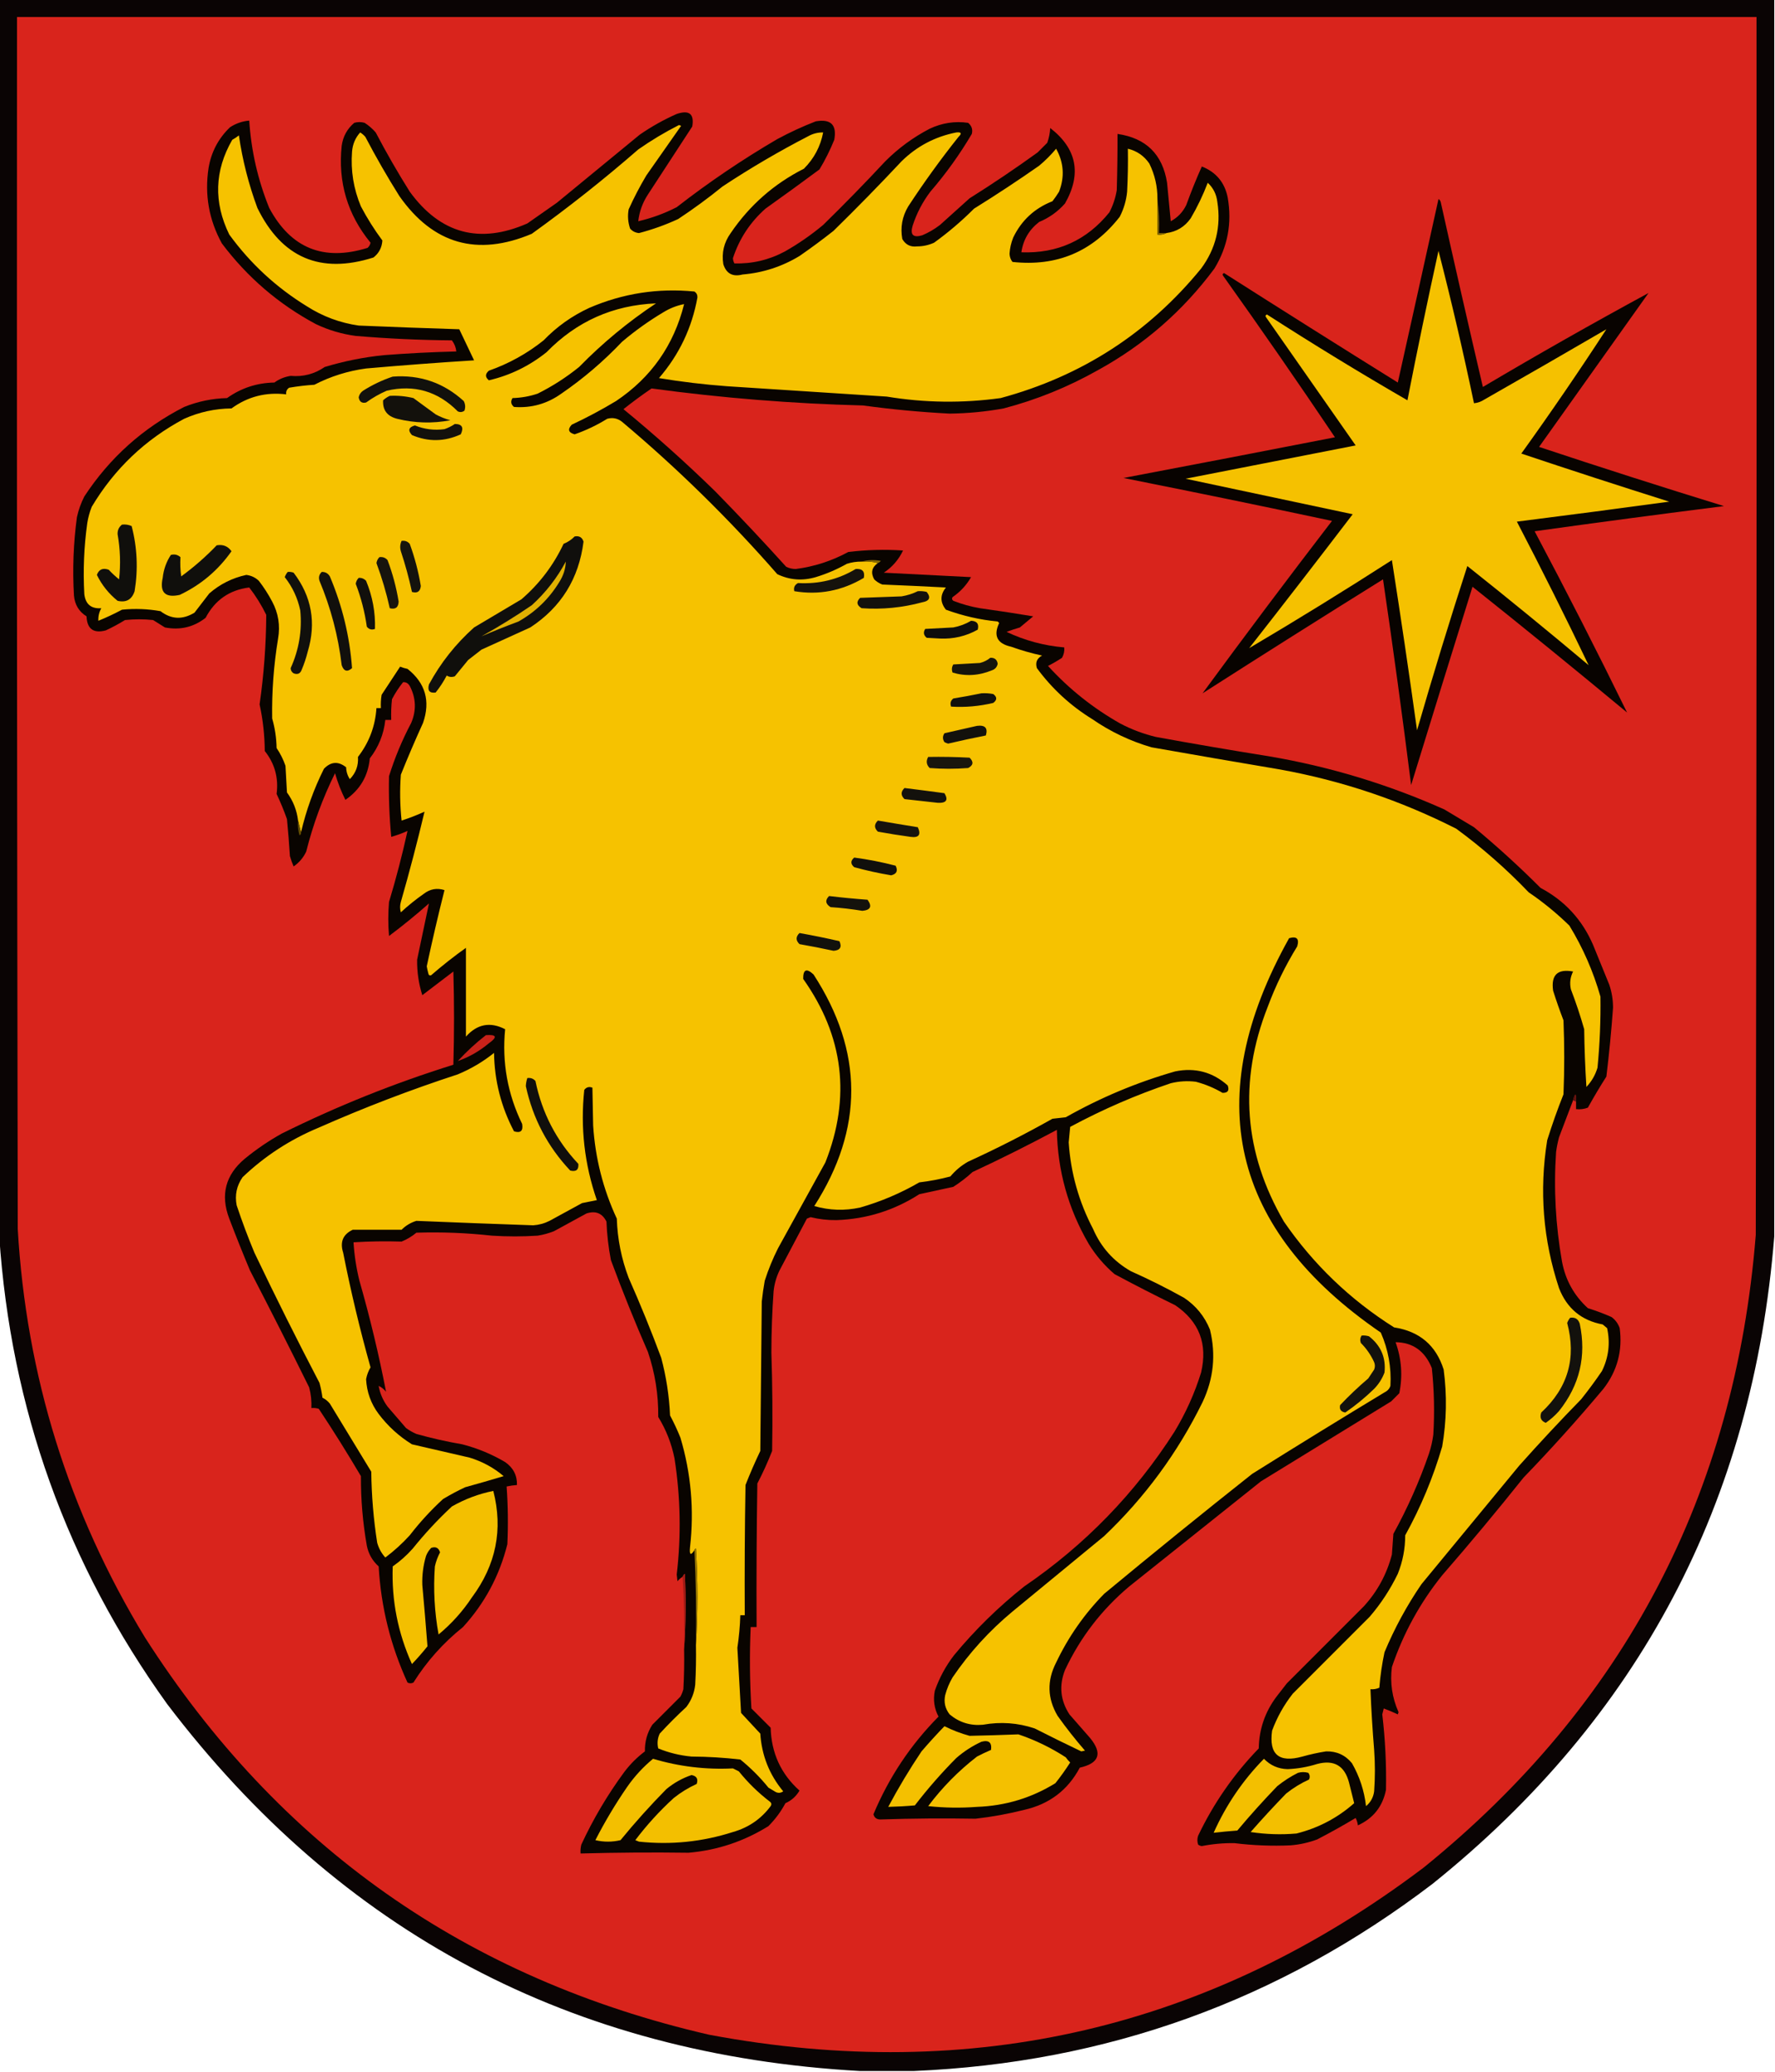 <?xml version="1.0" encoding="UTF-8"?>
<!DOCTYPE svg PUBLIC "-//W3C//DTD SVG 1.1//EN" "http://www.w3.org/Graphics/SVG/1.1/DTD/svg11.dtd">
<svg xmlns="http://www.w3.org/2000/svg" version="1.1" width="1200px" height="1400px" style="shape-rendering:geometricPrecision; text-rendering:geometricPrecision; image-rendering:optimizeQuality; fill-rule:evenodd; clip-rule:evenodd" xmlns:xlink="http://www.w3.org/1999/xlink">
<g><path style="opacity:0.984" fill="#070100" d="M -0.5,-0.5 C 399.5,-0.5 799.5,-0.5 1199.5,-0.5C 1199.5,278.167 1199.5,556.833 1199.5,835.5C 1185.17,1015.01 1108.17,1160.84 968.5,1273C 864.999,1351.9 747.999,1394.06 617.5,1399.5C 605.5,1399.5 593.5,1399.5 581.5,1399.5C 386.583,1388.64 230.417,1305.97 113,1151.5C 45.155,1057.15 7.322,951.813 -0.5,835.5C -0.5,556.833 -0.5,278.167 -0.5,-0.5 Z"/></g>
<g><path style="opacity:1" fill="#d9241c" d="M 11.5,11.5 C 403.5,11.5 795.5,11.5 1187.5,11.5C 1187.67,285.834 1187.5,560.167 1187,834.5C 1173,1009.69 1098.17,1152.19 962.5,1262C 818.583,1370.68 657.583,1408.35 479.5,1375C 315.453,1337.2 188.287,1247.7 98,1106.5C 46.422,1021.76 17.755,929.759 12,830.5C 11.5,557.5 11.333,284.5 11.5,11.5 Z"/></g>
<g><path style="opacity:1" fill="#090400" d="M 1065.5,744.5 C 1065.63,738.547 1064.96,738.213 1063.5,743.5C 1060.35,751.812 1057.18,760.146 1054,768.5C 1053.12,771.789 1052.45,775.123 1052,778.5C 1050.32,803.358 1051.66,828.025 1056,852.5C 1058.33,864.996 1064.16,875.496 1073.5,884C 1078.95,885.695 1084.28,887.695 1089.5,890C 1092.11,891.938 1093.94,894.438 1095,897.5C 1097.03,912.729 1093.37,926.396 1084,938.5C 1066.74,959.097 1048.74,979.097 1030,998.5C 1012.14,1020.87 993.81,1042.87 975,1064.5C 960.035,1083.09 948.702,1103.76 941,1126.5C 939.652,1137.09 941.152,1147.26 945.5,1157C 945.333,1157.5 945.167,1158 945,1158.5C 941.906,1157.04 938.739,1155.7 935.5,1154.5C 935.167,1155.83 934.833,1157.17 934.5,1158.5C 936.497,1175.45 937.33,1192.45 937,1209.5C 934.762,1220.74 928.428,1228.74 918,1233.5C 917.798,1231.74 917.298,1230.08 916.5,1228.5C 907.995,1233.59 899.328,1238.42 890.5,1243C 884.68,1245.16 878.68,1246.5 872.5,1247C 859.784,1247.56 847.117,1247.06 834.5,1245.5C 827.09,1245.4 819.756,1246.07 812.5,1247.5C 811.558,1247.39 810.725,1247.06 810,1246.5C 809.333,1244.5 809.333,1242.5 810,1240.5C 820.462,1218.57 834.129,1198.9 851,1181.5C 851.211,1168.53 855.211,1156.87 863,1146.5C 865.333,1143.5 867.667,1140.5 870,1137.5C 887.387,1120.11 904.721,1102.78 922,1085.5C 931.192,1075.45 937.525,1063.79 941,1050.5C 941.333,1045.83 941.667,1041.17 942,1036.5C 951.553,1019.17 959.553,1001.17 966,982.5C 967.413,978.261 968.413,973.928 969,969.5C 969.915,954.454 969.582,939.454 968,924.5C 963.336,912.981 955.17,907.147 943.5,907C 947.537,918.303 948.37,929.803 946,941.5C 944.167,943.333 942.333,945.167 940.5,947C 911.167,965 881.833,983 852.5,1001C 822.833,1024.67 793.167,1048.33 763.5,1072C 744.851,1087.65 730.351,1106.48 720,1128.5C 715.862,1139.05 716.862,1149.05 723,1158.5C 727.667,1163.83 732.333,1169.17 737,1174.5C 745.487,1184.87 743.154,1191.54 730,1194.5C 721.973,1209.63 709.473,1219.13 692.5,1223C 681.64,1225.75 670.64,1227.75 659.5,1229C 638.157,1228.63 616.824,1228.8 595.5,1229.5C 592.817,1229.61 591.15,1228.44 590.5,1226C 600.958,1201.05 615.625,1179.05 634.5,1160C 631.588,1154.54 630.755,1148.71 632,1142.5C 635.061,1133.78 639.394,1125.78 645,1118.5C 659.218,1101.32 675.051,1085.82 692.5,1072C 733.466,1044.03 767.3,1009.2 794,967.5C 801.635,954.898 807.635,941.565 812,927.5C 816.567,908.185 810.734,893.019 794.5,882C 780.708,875.271 767.042,868.271 753.5,861C 746.601,855.099 740.768,848.266 736,840.5C 722.13,816.683 714.963,791.016 714.5,763.5C 695.874,773.48 676.874,782.98 657.5,792C 653.452,795.716 649.118,799.05 644.5,802C 636.833,803.667 629.167,805.333 621.5,807C 604.436,817.966 585.77,823.799 565.5,824.5C 559.578,824.579 553.744,823.912 548,822.5C 547.167,822.833 546.333,823.167 545.5,823.5C 539.333,835.167 533.167,846.833 527,858.5C 524.855,862.934 523.522,867.6 523,872.5C 522.022,886.314 521.522,900.148 521.5,914C 522.225,936.166 522.392,958.332 522,980.5C 519.054,988.002 515.721,995.335 512,1002.5C 511.5,1034.83 511.333,1067.16 511.5,1099.5C 510.167,1099.5 508.833,1099.5 507.5,1099.5C 506.69,1117.82 506.856,1136.16 508,1154.5C 512.333,1158.83 516.667,1163.17 521,1167.5C 521.472,1184.6 527.972,1198.77 540.5,1210C 538.263,1213.87 535.097,1216.7 531,1218.5C 527.938,1224.23 524.104,1229.4 519.5,1234C 503.004,1244.3 485.004,1250.3 465.5,1252C 441.158,1251.67 416.825,1251.84 392.5,1252.5C 392.338,1250.47 392.505,1248.47 393,1246.5C 401.073,1229.12 410.74,1212.79 422,1197.5C 426,1192.17 430.667,1187.5 436,1183.5C 435.838,1176.99 437.504,1170.99 441,1165.5C 447.279,1159.22 453.613,1152.89 460,1146.5C 460.862,1144.91 461.529,1143.25 462,1141.5C 462.5,1132.51 462.666,1123.51 462.5,1114.5C 463.662,1097.67 463.828,1080.67 463,1063.5C 462.283,1064.04 461.783,1064.71 461.5,1065.5C 460.206,1066.29 459.039,1067.29 458,1068.5C 457.833,1067 457.667,1065.5 457.5,1064C 460.581,1037.75 460.081,1011.58 456,985.5C 453.99,975.485 450.323,966.152 445,957.5C 445.18,942.43 442.847,927.763 438,913.5C 429.077,893.062 420.743,872.395 413,851.5C 411.344,842.909 410.344,834.243 410,825.5C 407.185,819.831 402.685,817.998 396.5,820C 389.167,824 381.833,828 374.5,832C 370.943,833.408 367.276,834.408 363.5,835C 353.167,835.667 342.833,835.667 332.5,835C 315.541,833.12 298.541,832.453 281.5,833C 278.498,835.503 275.165,837.503 271.5,839C 260.599,838.659 249.765,838.825 239,839.5C 239.544,848.234 240.878,856.901 243,865.5C 250.124,890.324 256.124,915.324 261,940.5C 259.622,938.787 257.955,937.453 256,936.5C 256.851,941.549 258.851,946.215 262,950.5C 266.167,955.333 270.333,960.167 274.5,965C 276.67,966.586 279.004,967.92 281.5,969C 291.703,971.868 302.036,974.201 312.5,976C 322.767,978.642 332.433,982.642 341.5,988C 346.993,991.822 349.66,996.988 349.5,1003.5C 347.139,1003.67 344.806,1004.01 342.5,1004.5C 343.436,1017.49 343.603,1030.49 343,1043.5C 337.718,1064.73 327.718,1083.4 313,1099.5C 299.665,1110.16 288.499,1122.66 279.5,1137C 278.167,1137.67 276.833,1137.67 275.5,1137C 264.062,1112.08 257.562,1085.91 256,1058.5C 251.788,1054.75 249.122,1050.08 248,1044.5C 245.258,1028.96 243.925,1013.29 244,997.5C 234.896,982.067 225.396,966.901 215.5,952C 213.866,951.506 212.199,951.34 210.5,951.5C 210.725,946.752 210.225,942.085 209,937.5C 195.938,911.042 182.604,884.709 169,858.5C 164.138,846.913 159.471,835.246 155,823.5C 148.901,807.471 152.401,793.971 165.5,783C 173.314,776.591 181.647,770.925 190.5,766C 227.958,747.436 266.624,731.936 306.5,719.5C 307.107,698.488 307.107,677.488 306.5,656.5C 299.5,661.833 292.5,667.167 285.5,672.5C 283.035,664.654 281.868,656.654 282,648.5C 284.689,635.756 287.356,623.089 290,610.5C 281.29,618.212 272.29,625.545 263,632.5C 262.333,624.833 262.333,617.167 263,609.5C 267.849,593.429 272.015,577.429 275.5,561.5C 271.91,563.132 268.243,564.466 264.5,565.5C 263.202,551.858 262.702,538.191 263,524.5C 266.882,512.066 271.882,500.066 278,488.5C 281.595,479.985 281.262,471.652 277,463.5C 275.887,461.671 274.387,460.837 272.5,461C 269.614,464.611 267.114,468.444 265,472.5C 264.501,477.155 264.334,481.821 264.5,486.5C 263.167,486.5 261.833,486.5 260.5,486.5C 259.452,496.139 255.952,504.806 250,512.5C 248.878,524.411 243.378,533.744 233.5,540.5C 230.608,534.716 228.275,528.716 226.5,522.5C 218.156,539.354 211.656,557.021 207,575.5C 205.075,579.593 202.242,582.926 198.5,585.5C 197.515,583.228 196.681,580.895 196,578.5C 195.475,570.155 194.809,561.822 194,553.5C 191.949,547.729 189.616,542.063 187,536.5C 188.398,525.631 185.731,515.965 179,507.5C 178.924,496.859 177.757,486.359 175.5,476C 178.387,455.914 179.887,435.748 180,415.5C 176.793,408.914 172.959,402.747 168.5,397C 155.167,398.648 145.333,405.481 139,417.5C 130.903,423.815 121.737,425.982 111.5,424C 108.833,422.333 106.167,420.667 103.5,419C 97.167,418.333 90.833,418.333 84.5,419C 80.294,421.602 75.961,423.936 71.5,426C 63.204,428.19 58.871,425.023 58.5,416.5C 53.402,413.319 50.568,408.653 50,402.5C 48.957,384.761 49.623,367.094 52,349.5C 53.072,344.617 54.739,339.95 57,335.5C 74.124,309.378 96.624,289.211 124.5,275C 133.796,271.26 143.463,269.26 153.5,269C 163.029,262.213 173.695,258.713 185.5,258.5C 188.709,256.145 192.376,254.645 196.5,254C 204.911,254.767 212.578,252.767 219.5,248C 232.571,244.044 245.904,241.377 259.5,240C 275.813,238.734 292.147,237.901 308.5,237.5C 308.202,234.735 307.202,232.235 305.5,230C 283.79,229.828 262.124,228.828 240.5,227C 231.079,225.748 222.079,223.082 213.5,219C 188.353,205.523 167.187,187.357 150,164.5C 141.247,148.574 138.247,131.574 141,113.5C 142.819,102.693 147.653,93.526 155.5,86C 159.474,83.398 163.807,81.898 168.5,81.5C 169.819,101.899 174.319,121.565 182,140.5C 196.585,167.759 218.752,176.759 248.5,167.5C 249.553,166.562 250.22,165.395 250.5,164C 234.914,144.964 228.414,123.131 231,98.5C 231.898,92.2 234.731,87.033 239.5,83C 241.833,82.333 244.167,82.333 246.5,83C 249.295,84.793 251.795,86.96 254,89.5C 261.161,103.16 268.828,116.493 277,129.5C 297.712,157.97 324.212,165.137 356.5,151C 363.167,146.333 369.833,141.667 376.5,137C 395.167,121.667 413.833,106.333 432.5,91C 440.38,85.559 448.714,80.892 457.5,77C 465.971,74.154 469.471,76.987 468,85.5C 458,100.833 448,116.167 438,131.5C 434.399,137.026 432.232,143.026 431.5,149.5C 440.536,147.432 449.202,144.265 457.5,140C 479.129,123.181 501.796,107.848 525.5,94C 533.927,89.453 542.594,85.453 551.5,82C 561.721,80.221 565.888,84.387 564,94.5C 561.194,101.446 557.861,108.112 554,114.5C 541.922,123.456 529.755,132.289 517.5,141C 507.106,150.214 499.772,161.381 495.5,174.5C 495.57,175.772 495.903,176.938 496.5,178C 508.491,178.35 519.824,175.684 530.5,170C 539.718,164.78 548.384,158.78 556.5,152C 570.808,138.025 584.808,123.691 598.5,109C 607.377,100.122 617.377,92.788 628.5,87C 636.883,83.052 645.55,81.718 654.5,83C 656.922,85.003 657.755,87.503 657,90.5C 648.859,104.315 639.526,117.315 629,129.5C 623.723,136.459 619.723,144.126 617,152.5C 615.167,158.667 617.333,160.833 623.5,159C 627.796,157.185 631.796,154.852 635.5,152C 642.167,146 648.833,140 655.5,134C 671.179,124.162 686.512,113.829 701.5,103C 703.667,100.833 705.833,98.667 708,96.5C 709.153,93.289 709.82,89.956 710,86.5C 728.037,100.5 731.37,117.5 720,137.5C 715.135,143.016 709.302,147.183 702.5,150C 695.727,155.259 691.727,162.092 690.5,170.5C 714.919,171.37 734.753,162.37 750,143.5C 752.466,138.768 754.133,133.768 755,128.5C 755.37,115.768 755.537,103.101 755.5,90.5C 774.8,93.3 785.967,104.3 789,123.5C 789.87,132.162 790.703,140.829 791.5,149.5C 796.194,146.973 799.694,143.306 802,138.5C 805.234,129.608 808.734,120.942 812.5,112.5C 822.143,116.311 827.977,123.311 830,133.5C 833.016,150.709 830.016,166.709 821,181.5C 799.771,210.067 773.604,232.901 742.5,250C 722.271,261.45 700.938,270.117 678.5,276C 666.431,278.19 654.265,279.357 642,279.5C 622.427,278.488 602.927,276.655 583.5,274C 535.61,272.778 487.943,268.945 440.5,262.5C 434.029,266.91 427.696,271.577 421.5,276.5C 442.912,294.073 463.578,312.573 483.5,332C 499.894,348.724 515.894,365.724 531.5,383C 533.534,384.006 535.7,384.506 538,384.5C 550.518,382.883 562.351,379.05 573.5,373C 585.799,371.518 598.132,371.185 610.5,372C 607.564,378.202 603.231,383.202 597.5,387C 617.163,388.036 636.829,389.036 656.5,390C 653.361,395.438 649.194,399.938 644,403.5C 643.383,404.449 643.549,405.282 644.5,406C 650.317,408.288 656.317,409.954 662.5,411C 674.535,412.671 686.535,414.504 698.5,416.5C 695.5,419 692.5,421.5 689.5,424C 686.417,424.895 683.417,425.895 680.5,427C 692.838,432.833 705.838,436.333 719.5,437.5C 719.702,439.989 719.202,442.323 718,444.5C 714.945,446.519 711.778,448.352 708.5,450C 722.75,465.624 739.084,478.624 757.5,489C 765.139,492.991 773.139,495.991 781.5,498C 806.783,502.612 832.117,506.945 857.5,511C 898.731,517.967 938.398,529.967 976.5,547C 983.167,551 989.833,555 996.5,559C 1012.1,571.929 1027.1,585.595 1041.5,600C 1057.84,608.669 1069.67,621.502 1077,638.5C 1080.67,647.5 1084.33,656.5 1088,665.5C 1089.68,670.53 1090.51,675.697 1090.5,681C 1089.38,696.545 1087.88,712.045 1086,727.5C 1081.6,734.39 1077.44,741.39 1073.5,748.5C 1070.91,749.48 1068.25,749.813 1065.5,749.5C 1065.5,747.833 1065.5,746.167 1065.5,744.5 Z"/></g>
<g><path style="opacity:1" fill="#f6c200" d="M 782.5,134.5 C 782.5,142.5 782.5,150.5 782.5,158.5C 784.735,158.795 786.735,158.461 788.5,157.5C 795.447,156.608 800.947,153.274 805,147.5C 809.508,139.801 813.341,131.801 816.5,123.5C 820.236,126.971 822.402,131.304 823,136.5C 825.587,153.113 821.92,168.113 812,181.5C 776.397,225.036 731.23,254.202 676.5,269C 650.776,272.554 625.109,272.221 599.5,268C 563.5,265.627 527.5,263.294 491.5,261C 476.07,259.86 460.737,258.026 445.5,255.5C 459.117,239.763 467.784,221.597 471.5,201C 471.561,199.289 470.894,197.956 469.5,197C 444.858,194.572 421.191,198.238 398.5,208C 386.778,213.391 376.444,220.725 367.5,230C 356.359,238.906 344.026,245.739 330.5,250.5C 327.92,252.713 327.92,254.88 330.5,257C 344.878,253.645 357.878,247.312 369.5,238C 389.747,217.212 414.413,206.212 443.5,205C 424.71,217.447 407.376,231.78 391.5,248C 382.846,254.997 373.513,260.997 363.5,266C 357.992,267.851 352.325,268.851 346.5,269C 345.065,271.267 345.398,273.267 347.5,275C 359.235,275.867 369.901,272.867 379.5,266C 394.343,255.832 408.01,244.166 420.5,231C 429.277,223.557 438.61,216.891 448.5,211C 452.863,208.316 457.53,206.482 462.5,205.5C 455.555,233.27 440.222,255.103 416.5,271C 406.786,276.857 396.786,282.191 386.5,287C 383.612,290.172 384.278,292.339 388.5,293.5C 396.223,290.805 403.557,287.305 410.5,283C 414.207,282.004 417.541,282.67 420.5,285C 458.1,316.599 493.1,350.933 525.5,388C 533.823,391.988 542.49,392.654 551.5,390C 558.828,387.779 565.828,384.779 572.5,381C 575.757,379.957 579.09,379.457 582.5,379.5C 586.371,379.185 590.038,379.518 593.5,380.5C 589.375,383.336 588.542,387.002 591,391.5C 592.579,393.041 594.413,394.208 596.5,395C 610.837,395.58 625.171,396.247 639.5,397C 635.5,402 635.5,407 639.5,412C 650.821,416.159 662.487,418.826 674.5,420C 674.833,420.333 675.167,420.667 675.5,421C 671.45,429.568 674.117,434.901 683.5,437C 690.37,439.467 697.37,441.467 704.5,443C 700.99,444.907 699.824,447.74 701,451.5C 711.243,465.408 723.743,476.908 738.5,486C 750.781,494.473 764.114,500.806 778.5,505C 807.49,510.109 836.49,515.109 865.5,520C 907.179,527.56 946.846,540.893 984.5,560C 1002.02,572.844 1018.35,587.177 1033.5,603C 1043.31,609.663 1052.48,617.163 1061,625.5C 1070.17,640.512 1077.17,656.512 1082,673.5C 1082.22,689.526 1081.55,705.526 1080,721.5C 1078.52,726.455 1076.02,730.788 1072.5,734.5C 1071.67,721.513 1071.17,708.513 1071,695.5C 1068.4,686.368 1065.4,677.368 1062,668.5C 1061.08,664.299 1061.58,660.299 1063.5,656.5C 1052.96,654.537 1048.46,658.87 1050,669.5C 1052.13,676.231 1054.47,682.898 1057,689.5C 1057.67,706.167 1057.67,722.833 1057,739.5C 1052.93,749.709 1049.26,760.042 1046,770.5C 1040.51,804.514 1043.18,837.848 1054,870.5C 1059.34,884.18 1069.17,892.346 1083.5,895C 1084.5,895.833 1085.5,896.667 1086.5,897.5C 1088.7,907.618 1087.53,917.285 1083,926.5C 1078.58,933.011 1073.91,939.345 1069,945.5C 1054.63,960.199 1040.63,975.199 1027,990.5C 1005,1017.17 983,1043.83 961,1070.5C 951.113,1084.94 942.78,1100.27 936,1116.5C 934.315,1124.42 933.148,1132.42 932.5,1140.5C 930.591,1141.35 928.591,1141.68 926.5,1141.5C 927.049,1155.18 927.882,1168.85 929,1182.5C 929.667,1191.83 929.667,1201.17 929,1210.5C 928.453,1214.6 926.62,1217.93 923.5,1220.5C 922.337,1210.18 919.17,1200.52 914,1191.5C 909.478,1185.99 903.644,1183.32 896.5,1183.5C 891.135,1184.34 885.802,1185.51 880.5,1187C 864.584,1191.41 857.751,1185.57 860,1169.5C 863.371,1160.42 868.038,1152.09 874,1144.5C 891.279,1127.22 908.613,1109.89 926,1092.5C 933.577,1083.69 939.91,1074.02 945,1063.5C 948.335,1055.16 950.002,1046.49 950,1037.5C 960.553,1018.4 968.887,998.397 975,977.5C 977.977,960.232 978.31,942.898 976,925.5C 970.858,909.146 959.691,899.646 942.5,897C 912.745,878.244 887.912,854.411 868,825.5C 840.938,779.035 837.272,730.702 857,680.5C 862.338,666.158 869.004,652.492 877,639.5C 878.5,634.333 876.667,632.5 871.5,634C 811.192,741.922 831.858,830.755 933.5,900.5C 938.546,912.01 940.713,924.01 940,936.5C 939.535,937.931 938.701,939.097 937.5,940C 906.999,958.416 876.666,977.083 846.5,996C 812.877,1022.62 779.544,1049.62 746.5,1077C 733.081,1090.66 722.247,1106.16 714,1123.5C 707.715,1135.71 708.048,1147.71 715,1159.5C 720.785,1167.62 726.952,1175.45 733.5,1183C 732.667,1183.17 731.833,1183.33 731,1183.5C 720.482,1178.49 709.982,1173.32 699.5,1168C 688.099,1164.18 676.433,1163.35 664.5,1165.5C 656.014,1166.28 648.514,1163.95 642,1158.5C 638.97,1154.61 637.97,1150.28 639,1145.5C 640.115,1141.27 641.781,1137.27 644,1133.5C 655.341,1116.82 668.841,1101.99 684.5,1089C 705.167,1072 725.833,1055 746.5,1038C 774.073,1011.77 796.239,981.601 813,947.5C 820.469,931.704 822.136,915.37 818,898.5C 814.378,889.544 808.545,882.377 800.5,877C 788.81,870.488 776.81,864.488 764.5,859C 752.836,852.335 744.336,842.835 739,830.5C 729.366,812.128 723.866,792.628 722.5,772C 722.833,768.5 723.167,765 723.5,761.5C 745.36,749.735 768.027,739.901 791.5,732C 797.109,730.616 802.775,730.283 808.5,731C 814.915,732.714 820.915,735.214 826.5,738.5C 830.073,738.573 831.24,736.906 830,733.5C 819.821,724.444 807.987,721.278 794.5,724C 768.596,731.411 743.93,741.745 720.5,755C 717.5,755.333 714.5,755.667 711.5,756C 692.937,766.449 673.937,776.115 654.5,785C 649.916,787.58 645.916,790.913 642.5,795C 635.597,796.826 628.597,798.159 621.5,799C 608.85,806.326 595.517,811.993 581.5,816C 571.061,818.284 560.728,817.951 550.5,815C 583.99,762.741 583.824,710.574 550,658.5C 545.238,654.085 542.905,655.085 543,661.5C 570.385,700.186 575.385,741.519 558,785.5C 547.366,804.813 536.7,824.147 526,843.5C 522.407,850.619 519.407,857.953 517,865.5C 516.17,870.143 515.503,874.81 515,879.5C 514.667,913.167 514.333,946.833 514,980.5C 510.392,988.05 507.058,995.717 504,1003.5C 503.5,1032.83 503.333,1062.16 503.5,1091.5C 502.5,1091.5 501.5,1091.5 500.5,1091.5C 500.272,1098.87 499.605,1106.2 498.5,1113.5C 499.349,1128.16 500.182,1142.83 501,1157.5C 505.333,1162.17 509.667,1166.83 514,1171.5C 514.965,1186.24 520.132,1199.24 529.5,1210.5C 527.926,1211.63 526.259,1211.8 524.5,1211C 522.833,1210 521.167,1209 519.5,1208C 513.833,1201 507.5,1194.67 500.5,1189C 489.572,1187.73 478.572,1187.07 467.5,1187C 459.695,1186.28 452.195,1184.45 445,1181.5C 444.183,1178.04 444.517,1174.7 446,1171.5C 451.721,1165.29 457.721,1159.29 464,1153.5C 467.368,1149.06 469.368,1144.06 470,1138.5C 470.5,1129.51 470.666,1120.51 470.5,1111.5C 471.828,1090 471.828,1068.33 470.5,1046.5C 469.893,1046.62 469.56,1046.96 469.5,1047.5C 466.978,1051.45 465.978,1050.78 466.5,1045.5C 469.362,1020.33 467.195,995.666 460,971.5C 457.924,966.349 455.59,961.349 453,956.5C 452.407,943.276 450.407,930.276 447,917.5C 440.22,899.273 432.886,881.273 425,863.5C 420.111,850.614 417.445,837.28 417,823.5C 407.726,803.544 402.393,782.544 401,760.5C 400.845,751.915 400.678,743.415 400.5,735C 398.251,734.137 396.418,734.637 395,736.5C 392.302,761.951 395.135,786.784 403.5,811C 400.167,811.667 396.833,812.333 393.5,813C 386.167,817 378.833,821 371.5,825C 368.043,826.743 364.377,827.743 360.5,828C 334.163,827.102 307.83,826.102 281.5,825C 277.663,826.173 274.329,828.173 271.5,831C 260.501,830.961 249.501,830.961 238.5,831C 231.868,834.097 229.701,839.264 232,846.5C 237.143,872.571 243.309,898.404 250.5,924C 249.031,926.477 248.031,929.143 247.5,932C 247.967,940.739 250.801,948.573 256,955.5C 262.251,963.753 269.751,970.586 278.5,976C 291.512,979 304.512,982 317.5,985C 326.098,987.629 333.765,991.796 340.5,997.5C 331.877,1000.1 323.211,1002.6 314.5,1005C 309.341,1007.41 304.341,1010.08 299.5,1013C 291.263,1020.57 283.763,1028.73 277,1037.5C 271.949,1043.05 266.449,1048.05 260.5,1052.5C 257.907,1049.65 256.074,1046.32 255,1042.5C 252.518,1026.61 251.185,1010.61 251,994.5C 241.667,979.167 232.333,963.833 223,948.5C 221.622,946.787 219.955,945.453 218,944.5C 217.548,941.123 216.882,937.789 216,934.5C 200.791,905.414 186.124,876.081 172,846.5C 167.607,835.988 163.607,825.322 160,814.5C 158.656,807.612 159.99,801.278 164,795.5C 179.009,781.185 196.175,770.018 215.5,762C 246.208,748.43 277.541,736.43 309.5,726C 318.409,722.3 326.576,717.467 334,711.5C 334.279,730.285 338.779,747.952 347.5,764.5C 351.959,765.877 353.793,764.211 353,759.5C 343.135,739.244 339.302,717.911 341.5,695.5C 331.436,690.302 322.602,691.969 315,700.5C 315.043,680.501 315.043,660.501 315,640.5C 306.879,646.285 299.046,652.452 291.5,659C 290.4,659.432 289.733,658.932 289.5,657.5C 289.103,656.014 288.77,654.514 288.5,653C 292.183,635.75 296.183,618.583 300.5,601.5C 295.429,599.885 290.762,600.719 286.5,604C 281.059,607.807 275.892,611.973 271,616.5C 270.333,614.167 270.333,611.833 271,609.5C 276.823,589.205 282.156,568.872 287,548.5C 281.932,550.8 276.766,552.8 271.5,554.5C 270.406,544.201 270.24,533.867 271,523.5C 275.719,511.727 280.719,500.061 286,488.5C 291.105,473.739 287.605,461.572 275.5,452C 273.782,451.654 272.115,451.154 270.5,450.5C 266.347,456.797 262.18,463.13 258,469.5C 257.502,472.482 257.335,475.482 257.5,478.5C 256.5,478.5 255.5,478.5 254.5,478.5C 253.695,490.776 249.529,501.776 242,511.5C 242.403,517.353 240.57,522.353 236.5,526.5C 234.929,524.118 234.096,521.451 234,518.5C 228.716,514.272 223.716,514.605 219,519.5C 212.145,533.232 206.978,547.565 203.5,562.5C 202.833,559.833 202.167,557.167 201.5,554.5C 200.669,547.506 198.169,541.173 194,535.5C 193.667,529.5 193.333,523.5 193,517.5C 191.527,513.221 189.527,509.221 187,505.5C 186.878,498.695 185.878,492.028 184,485.5C 183.714,467.398 185.048,449.398 188,431.5C 189.526,422.679 188.192,414.346 184,406.5C 181.394,401.565 178.394,396.898 175,392.5C 172.615,390.224 169.781,388.891 166.5,388.5C 157.072,390.547 148.739,394.714 141.5,401C 138.167,405.333 134.833,409.667 131.5,414C 123.456,418.913 115.789,418.579 108.5,413C 99.896,411.458 91.23,411.124 82.5,412C 77.255,414.791 71.921,417.291 66.5,419.5C 66.342,416.455 67.008,413.621 68.5,411C 61.67,411.506 57.837,408.339 57,401.5C 56.106,385.434 56.772,369.434 59,353.5C 59.592,349.724 60.592,346.057 62,342.5C 77.317,316.849 98.151,297.015 124.5,283C 134.683,278.454 145.35,276.121 156.5,276C 167.513,267.996 179.846,264.83 193.5,266.5C 193.227,264.549 193.893,263.049 195.5,262C 201.13,261.034 206.796,260.367 212.5,260C 223.48,254.335 235.147,250.668 247.5,249C 271.811,246.868 296.144,245.034 320.5,243.5C 317.167,236.5 313.833,229.5 310.5,222.5C 287.826,221.795 265.16,220.961 242.5,220C 229.879,218.187 218.212,213.854 207.5,207C 186.787,194.286 169.287,178.119 155,158.5C 144.332,136.671 144.999,115.337 157,94.5C 158.586,93.624 160.086,92.624 161.5,91.5C 163.942,108.269 168.109,124.602 174,140.5C 190.516,174.229 216.683,185.396 252.5,174C 256.21,171.081 258.21,167.248 258.5,162.5C 253.11,155.257 248.277,147.591 244,139.5C 239.024,127.623 237.024,115.29 238,102.5C 238.391,97.475 240.225,93.141 243.5,89.5C 244.814,90.313 245.981,91.313 247,92.5C 254.161,106.16 261.828,119.493 270,132.5C 292.836,165.005 322.669,173.505 359.5,158C 384.363,140.142 408.363,121.142 431.5,101C 440.269,94.865 449.435,89.365 459,84.5C 459.5,84.667 460,84.833 460.5,85C 452.667,96.167 444.833,107.333 437,118.5C 432.563,125.938 428.563,133.604 425,141.5C 424.209,145.926 424.543,150.259 426,154.5C 427.594,156.297 429.594,157.297 432,157.5C 441.113,155.129 449.946,151.962 458.5,148C 468.855,141.155 478.855,133.822 488.5,126C 507.208,113.644 526.542,102.311 546.5,92C 549.618,90.272 552.951,89.439 556.5,89.5C 554.684,98.964 550.351,107.13 543.5,114C 523.29,124.206 506.79,138.706 494,157.5C 489.44,163.84 487.773,170.84 489,178.5C 491.009,184.89 495.343,187.223 502,185.5C 515.808,184.342 528.641,180.175 540.5,173C 548.345,167.577 556.011,161.911 563.5,156C 579.196,140.638 594.529,124.971 609.5,109C 619.84,98.829 632.174,92.329 646.5,89.5C 649.928,89.14 650.428,90.14 648,92.5C 635.932,107.636 624.599,123.303 614,139.5C 609.93,146.331 608.597,153.665 610,161.5C 612.219,165.384 615.553,167.051 620,166.5C 624.01,166.497 627.844,165.664 631.5,164C 641.088,157.083 650.088,149.416 658.5,141C 673.438,131.726 688.104,122.06 702.5,112C 706.709,108.491 710.543,104.658 714,100.5C 719.187,109.83 719.854,119.496 716,129.5C 714.623,131.754 713.123,133.92 711.5,136C 699.453,140.715 690.619,148.881 685,160.5C 683.565,164.034 682.732,167.701 682.5,171.5C 682.613,173.641 683.28,175.475 684.5,177C 714.429,180.253 738.595,170.087 757,146.5C 759.752,141.162 761.418,135.495 762,129.5C 762.5,119.839 762.666,110.172 762.5,100.5C 768.609,101.972 773.442,105.306 777,110.5C 780.725,118.067 782.558,126.067 782.5,134.5 Z"/></g>
<g><path style="opacity:1" fill="#080300" d="M 972.5,134.5 C 973.222,134.918 973.722,135.584 974,136.5C 983.288,178.239 992.788,219.906 1002.5,261.5C 1039.56,239.548 1076.9,218.381 1114.5,198C 1089.83,232.667 1065.17,267.333 1040.5,302C 1081.98,315.789 1123.65,329.122 1165.5,342C 1122.77,347.39 1080.1,353.057 1037.5,359C 1059.06,399.62 1079.89,440.454 1100,481.5C 1065.44,452.807 1030.61,424.474 995.5,396.5C 981.575,441.111 967.741,485.777 954,530.5C 948.14,484.074 941.807,437.74 935,391.5C 894.165,416.917 853.498,442.583 813,468.5C 841.62,429.507 870.787,390.673 900.5,352C 853.583,342.013 806.583,332.346 759.5,323C 807.175,313.974 854.842,304.807 902.5,295.5C 877.827,258.818 852.66,222.485 827,186.5C 826.312,185.668 826.479,185.002 827.5,184.5C 866.533,209.364 905.7,234.031 945,258.5C 954.235,217.155 963.402,175.821 972.5,134.5 Z"/></g>
<g><path style="opacity:1" fill="#856800" d="M 782.5,134.5 C 783.492,141.982 783.825,149.648 783.5,157.5C 785.167,157.5 786.833,157.5 788.5,157.5C 786.735,158.461 784.735,158.795 782.5,158.5C 782.5,150.5 782.5,142.5 782.5,134.5 Z"/></g>
<g><path style="opacity:1" fill="#f5c100" d="M 972.5,169.5 C 981.259,203.542 989.259,237.875 996.5,272.5C 999.016,272.245 1001.35,271.411 1003.5,270C 1031.08,254.293 1058.58,238.46 1086,222.5C 1067.59,250.793 1048.42,278.793 1028.5,306.5C 1061.67,317.612 1095,328.445 1128.5,339C 1094.18,343.663 1059.85,348.163 1025.5,352.5C 1042.27,384.7 1058.43,417.033 1074,449.5C 1046.96,426.788 1019.62,404.455 992,382.5C 980.084,419.253 968.751,456.253 958,493.5C 952.67,455.179 947.003,416.846 941,378.5C 909.066,399.034 876.899,418.867 844.5,438C 868.025,407.976 891.358,377.809 914.5,347.5C 876.824,339.498 839.158,331.498 801.5,323.5C 839.911,315.989 878.245,308.489 916.5,301C 896.333,272.167 876.167,243.333 856,214.5C 855.312,213.668 855.479,213.002 856.5,212.5C 887.766,232.626 919.433,251.96 951.5,270.5C 958.117,236.748 965.117,203.082 972.5,169.5 Z"/></g>
<g><path style="opacity:1" fill="#12110c" d="M 265.5,254.5 C 283.876,253.125 299.876,258.625 313.5,271C 314.591,273.064 314.758,275.231 314,277.5C 312.612,278.554 311.112,278.72 309.5,278C 296.011,264.389 280.011,259.723 261.5,264C 256.508,266.161 251.841,268.828 247.5,272C 244.647,272.659 242.98,271.492 242.5,268.5C 242.876,266.617 243.876,265.117 245.5,264C 251.874,259.977 258.54,256.811 265.5,254.5 Z"/></g>
<g><path style="opacity:1" fill="#13110c" d="M 263.5,267.5 C 268.913,267.229 274.246,267.729 279.5,269C 284.5,272.667 289.5,276.333 294.5,280C 297.674,281.725 301.007,283.058 304.5,284C 292.386,286.276 280.386,285.942 268.5,283C 261.784,281.31 258.617,277.143 259,270.5C 260.409,269.219 261.909,268.219 263.5,267.5 Z"/></g>
<g><path style="opacity:1" fill="#13110c" d="M 307.5,286.5 C 312.378,286.535 313.711,288.868 311.5,293.5C 300.539,298.523 289.539,298.689 278.5,294C 275.612,290.828 276.278,288.661 280.5,287.5C 286.953,290.102 293.62,290.935 300.5,290C 303.069,289.102 305.402,287.935 307.5,286.5 Z"/></g>
<g><path style="opacity:1" fill="#100f0c" d="M 82.5,354.5 C 84.793,354.244 86.959,354.577 89,355.5C 92.772,370.019 93.438,384.686 91,399.5C 89.143,405.178 85.309,407.345 79.5,406C 73.532,401.2 68.865,395.366 65.5,388.5C 66.852,384.746 69.518,383.579 73.5,385C 75.683,387.35 78.016,389.517 80.5,391.5C 81.636,381.303 81.303,371.137 79.5,361C 79.391,358.288 80.391,356.122 82.5,354.5 Z"/></g>
<g><path style="opacity:1" fill="#100f0c" d="M 388.5,362.5 C 391.571,361.925 393.571,363.091 394.5,366C 391.34,391.017 379.34,410.351 358.5,424C 347.5,429 336.5,434 325.5,439C 322.5,441.333 319.5,443.667 316.5,446C 313.5,449.667 310.5,453.333 307.5,457C 305.559,457.743 303.726,457.576 302,456.5C 299.873,460.589 297.373,464.423 294.5,468C 290.38,468.514 288.88,466.68 290,462.5C 297.882,447.941 308.049,435.107 320.5,424C 331.167,417.667 341.833,411.333 352.5,405C 364.687,394.488 374.187,381.988 381,367.5C 383.902,366.335 386.402,364.669 388.5,362.5 Z"/></g>
<g><path style="opacity:1" fill="#15130d" d="M 271.5,365.5 C 273.722,365.178 275.556,365.845 277,367.5C 280.386,376.759 282.886,386.259 284.5,396C 284.095,399.739 282.095,401.073 278.5,400C 276.514,390.757 274.014,381.59 271,372.5C 270.297,370.071 270.463,367.738 271.5,365.5 Z"/></g>
<g><path style="opacity:1" fill="#100f0c" d="M 146.5,368.5 C 150.741,367.75 154.074,369.083 156.5,372.5C 147.399,385.439 135.732,395.273 121.5,402C 111.667,404.167 107.833,400.333 110,390.5C 110.59,384.868 112.423,379.702 115.5,375C 117.92,374.313 120.087,374.813 122,376.5C 121.73,380.869 121.896,385.202 122.5,389.5C 131.137,383.194 139.137,376.194 146.5,368.5 Z"/></g>
<g><path style="opacity:1" fill="#17140d" d="M 256.5,376.5 C 258.722,376.178 260.556,376.845 262,378.5C 265.437,387.583 267.937,396.916 269.5,406.5C 269.337,410.5 267.337,412 263.5,411C 261.192,400.596 258.192,390.43 254.5,380.5C 254.752,378.927 255.418,377.594 256.5,376.5 Z"/></g>
<g><path style="opacity:1" fill="#876a00" d="M 582.5,379.5 C 586.646,378.353 590.98,378.186 595.5,379C 594.956,379.717 594.289,380.217 593.5,380.5C 590.038,379.518 586.371,379.185 582.5,379.5 Z"/></g>
<g><path style="opacity:1" fill="#15120c" d="M 578.5,384.5 C 583,384.164 584.833,386.164 584,390.5C 569.22,399.269 553.553,402.269 537,399.5C 536.37,397.097 537.203,395.263 539.5,394C 553.609,394.794 566.609,391.627 578.5,384.5 Z"/></g>
<g><path style="opacity:1" fill="#11100c" d="M 194.5,386.5 C 195.873,386.343 197.207,386.51 198.5,387C 210.751,403.067 213.918,420.9 208,440.5C 206.973,444.608 205.64,448.608 204,452.5C 203.051,455.2 201.217,456.033 198.5,455C 197.196,454.196 196.529,453.029 196.5,451.5C 202.127,439.072 204.294,426.072 203,412.5C 201.233,404.135 197.733,396.635 192.5,390C 192.978,388.697 193.645,387.531 194.5,386.5 Z"/></g>
<g><path style="opacity:1" fill="#12100c" d="M 217.5,386.5 C 219.903,386.393 221.736,387.393 223,389.5C 231.421,409.378 236.421,430.044 238,451.5C 234.78,454.318 232.446,453.651 231,449.5C 228.652,429.775 223.652,410.775 216,392.5C 215.252,390.16 215.752,388.16 217.5,386.5 Z"/></g>
<g><path style="opacity:1" fill="#e1b101" d="M 382.5,379.5 C 382.406,384.295 380.906,388.962 378,393.5C 371.118,404.716 361.951,413.549 350.5,420C 341.963,423.171 333.63,426.504 325.5,430C 337.168,423.501 348.502,416.501 359.5,409C 368.933,400.417 376.6,390.584 382.5,379.5 Z"/></g>
<g><path style="opacity:1" fill="#12100c" d="M 242.5,390.5 C 244.484,390.383 246.15,391.05 247.5,392.5C 251.85,403.032 253.85,413.865 253.5,425C 251.299,425.825 249.466,425.325 248,423.5C 246.593,413.539 244.093,403.873 240.5,394.5C 240.752,392.927 241.418,391.594 242.5,390.5 Z"/></g>
<g><path style="opacity:1" fill="#13110c" d="M 620.5,399.5 C 622.527,399.338 624.527,399.505 626.5,400C 629.461,403.763 628.461,406.096 623.5,407C 610.06,410.644 596.393,411.977 582.5,411C 579.141,408.966 578.808,406.632 581.5,404C 590.833,403.667 600.167,403.333 609.5,403C 613.445,402.342 617.112,401.175 620.5,399.5 Z"/></g>
<g><path style="opacity:1" fill="#0d0d0c" d="M 656.5,419.5 C 660.487,419.652 661.987,421.652 661,425.5C 653.138,429.898 644.638,431.898 635.5,431.5C 632.5,431.333 629.5,431.167 626.5,431C 624.398,429.267 624.065,427.267 625.5,425C 631.833,424.667 638.167,424.333 644.5,424C 648.86,423.162 652.86,421.662 656.5,419.5 Z"/></g>
<g><path style="opacity:1" fill="#15130c" d="M 669.5,444.5 C 672.352,444.352 674.019,445.686 674.5,448.5C 674.069,450.766 672.736,452.266 670.5,453C 661.668,456.632 652.835,457.132 644,454.5C 643.257,452.559 643.424,450.726 644.5,449C 650.5,448.667 656.5,448.333 662.5,448C 665.174,447.33 667.507,446.163 669.5,444.5 Z"/></g>
<g><path style="opacity:1" fill="#11100c" d="M 663.5,468.5 C 666.187,468.336 668.854,468.503 671.5,469C 674.167,471 674.167,473 671.5,475C 662.023,477.264 652.523,478.098 643,477.5C 642.175,475.299 642.675,473.466 644.5,472C 650.995,470.951 657.329,469.784 663.5,468.5 Z"/></g>
<g><path style="opacity:1" fill="#13110c" d="M 660.5,490.5 C 665.983,489.807 667.983,491.974 666.5,497C 657.991,498.669 649.491,500.503 641,502.5C 640.127,502.265 639.293,501.931 638.5,501.5C 637.167,499.5 637.167,497.5 638.5,495.5C 645.954,493.813 653.287,492.146 660.5,490.5 Z"/></g>
<g><path style="opacity:1" fill="#19160d" d="M 627.5,511.5 C 636.839,511.334 646.173,511.5 655.5,512C 658.371,514.84 658.037,517.174 654.5,519C 645.833,519.667 637.167,519.667 628.5,519C 626.285,516.758 625.952,514.258 627.5,511.5 Z"/></g>
<g><path style="opacity:1" fill="#13110c" d="M 611.5,532.5 C 620.509,533.612 629.509,534.778 638.5,536C 641.272,540.607 639.772,542.774 634,542.5C 626.5,541.667 619,540.833 611.5,540C 608.914,537.506 608.914,535.006 611.5,532.5 Z"/></g>
<g><path style="opacity:1" fill="#16130d" d="M 593.5,554.5 C 602.476,556.045 611.476,557.545 620.5,559C 622.826,564.141 621.159,566.308 615.5,565.5C 608.138,564.497 600.805,563.33 593.5,562C 590.914,559.506 590.914,557.006 593.5,554.5 Z"/></g>
<g><path style="opacity:1" fill="#634e01" d="M 201.5,554.5 C 202.167,557.167 202.833,559.833 203.5,562.5C 203.631,563.376 203.298,564.043 202.5,564.5C 201.513,561.232 201.18,557.898 201.5,554.5 Z"/></g>
<g><path style="opacity:1" fill="#100f0c" d="M 577.5,579.5 C 586.94,580.755 596.273,582.588 605.5,585C 607.192,588.439 606.192,590.605 602.5,591.5C 594.069,590.095 585.735,588.262 577.5,586C 574.939,583.844 574.939,581.677 577.5,579.5 Z"/></g>
<g><path style="opacity:1" fill="#14120c" d="M 560.5,605.5 C 569.137,606.53 577.804,607.364 586.5,608C 589.75,612.48 588.583,614.98 583,615.5C 575.875,614.307 568.709,613.474 561.5,613C 558.034,610.806 557.7,608.306 560.5,605.5 Z"/></g>
<g><path style="opacity:1" fill="#12110c" d="M 540.5,630.5 C 549.543,632.102 558.543,633.935 567.5,636C 569.324,640.022 567.991,642.188 563.5,642.5C 555.865,640.841 548.199,639.341 540.5,638C 537.914,635.506 537.914,633.006 540.5,630.5 Z"/></g>
<g><path style="opacity:1" fill="#c8221a" d="M 328.5,699.5 C 335.772,698.975 336.438,700.808 330.5,705C 324.131,710.344 317.131,714.344 309.5,717C 315.429,710.564 321.763,704.731 328.5,699.5 Z"/></g>
<g><path style="opacity:1" fill="#110f0c" d="M 356.5,728.5 C 358.722,728.178 360.556,728.845 362,730.5C 366.407,751.984 376.074,770.65 391,786.5C 391.339,790.487 389.506,791.987 385.5,791C 370.248,774.832 360.248,755.832 355.5,734C 355.581,732.076 355.914,730.243 356.5,728.5 Z"/></g>
<g><path style="opacity:1" fill="#5e100d" d="M 1065.5,744.5 C 1064.83,744.167 1064.17,743.833 1063.5,743.5C 1064.96,738.213 1065.63,738.547 1065.5,744.5 Z"/></g>
<g><path style="opacity:1" fill="#13110c" d="M 1061.5,890.5 C 1064.81,889.974 1066.97,891.307 1068,894.5C 1072.6,916.359 1067.94,936.026 1054,953.5C 1051.29,956.551 1048.29,959.218 1045,961.5C 1041.79,960.202 1040.79,957.868 1042,954.5C 1060.01,937.8 1065.85,917.633 1059.5,894C 1059.98,892.697 1060.64,891.531 1061.5,890.5 Z"/></g>
<g><path style="opacity:1" fill="#13110c" d="M 920.5,902.5 C 922.199,902.34 923.866,902.506 925.5,903C 933.565,909.288 937.065,917.455 936,927.5C 934.416,931.675 932.082,935.341 929,938.5C 922.91,944.432 916.41,949.765 909.5,954.5C 906.508,954.02 905.341,952.353 906,949.5C 912.031,943.134 918.364,937.134 925,931.5C 926.333,929.5 927.667,927.5 929,925.5C 929.667,923.833 929.667,922.167 929,920.5C 926.78,915.616 923.78,911.282 920,907.5C 919.36,905.735 919.527,904.068 920.5,902.5 Z"/></g>
<g><path style="opacity:1" fill="#f3bf00" d="M 333.5,1007.5 C 340.191,1033.54 335.358,1057.54 319,1079.5C 312.767,1088.9 305.267,1097.24 296.5,1104.5C 293.728,1089.3 292.895,1073.97 294,1058.5C 294.743,1055.18 295.91,1052.01 297.5,1049C 296.553,1045.93 294.553,1044.93 291.5,1046C 289.959,1047.58 288.792,1049.41 288,1051.5C 286.125,1057.86 285.292,1064.36 285.5,1071C 286.77,1084.86 287.936,1098.69 289,1112.5C 285.657,1116.67 282.157,1120.67 278.5,1124.5C 268.998,1103.48 264.664,1081.48 265.5,1058.5C 270.446,1055.06 274.946,1051.06 279,1046.5C 287.155,1036.35 295.988,1026.85 305.5,1018C 314.346,1012.96 323.679,1009.46 333.5,1007.5 Z"/></g>
<g><path style="opacity:1" fill="#9a7900" d="M 469.5,1047.5 C 469.56,1046.96 469.893,1046.62 470.5,1046.5C 471.828,1068.33 471.828,1090 470.5,1111.5C 470.831,1089.99 470.497,1068.66 469.5,1047.5 Z"/></g>
<g><path style="opacity:1" fill="#9f1b15" d="M 462.5,1114.5 C 462.83,1097.99 462.496,1081.66 461.5,1065.5C 461.783,1064.71 462.283,1064.04 463,1063.5C 463.828,1080.67 463.662,1097.67 462.5,1114.5 Z"/></g>
<g><path style="opacity:1" fill="#f4c000" d="M 638.5,1166.5 C 643.949,1169.22 649.615,1171.39 655.5,1173C 666.507,1172.78 677.507,1172.44 688.5,1172C 699.829,1175.83 710.496,1181 720.5,1187.5C 721.382,1188.76 722.382,1189.93 723.5,1191C 720.412,1195.84 717.079,1200.51 713.5,1205C 697.324,1214.98 679.658,1220.31 660.5,1221C 649.485,1221.83 638.485,1221.67 627.5,1220.5C 636.981,1207.85 647.981,1196.69 660.5,1187C 663.622,1185.36 666.788,1183.86 670,1182.5C 670.664,1177.5 668.498,1175.67 663.5,1177C 657.316,1179.85 651.649,1183.51 646.5,1188C 636.46,1198.1 627.126,1208.77 618.5,1220C 612.468,1220.53 606.468,1220.86 600.5,1221C 607.371,1208.09 614.871,1195.59 623,1183.5C 628.061,1177.61 633.228,1171.95 638.5,1166.5 Z"/></g>
<g><path style="opacity:1" fill="#f3bf00" d="M 441.5,1188.5 C 459.06,1193.75 477.06,1195.92 495.5,1195C 496.833,1195.67 498.167,1196.33 499.5,1197C 505.685,1204.69 512.685,1211.52 520.5,1217.5C 521.583,1218.36 521.749,1219.36 521,1220.5C 514.57,1229.15 506.07,1234.98 495.5,1238C 474.785,1244.64 453.618,1246.8 432,1244.5C 431.167,1244.17 430.333,1243.83 429.5,1243.5C 437.244,1233.25 445.911,1223.75 455.5,1215C 460.282,1211.19 465.449,1208.03 471,1205.5C 472.141,1202.14 470.975,1200.14 467.5,1199.5C 461.256,1201.62 455.59,1204.79 450.5,1209C 439.611,1220.05 429.278,1231.55 419.5,1243.5C 413.833,1244.83 408.167,1244.83 402.5,1243.5C 408.912,1231 416.078,1219 424,1207.5C 428.992,1200.34 434.825,1194.01 441.5,1188.5 Z"/></g>
<g><path style="opacity:1" fill="#f3bf00" d="M 854.5,1188.5 C 858.858,1193.01 864.191,1195.34 870.5,1195.5C 877.328,1195.22 883.995,1194.05 890.5,1192C 901.837,1189 909.003,1193.17 912,1204.5C 913.167,1209.17 914.333,1213.83 915.5,1218.5C 904.287,1228.44 891.287,1235.28 876.5,1239C 866.107,1239.9 855.773,1239.57 845.5,1238C 853.267,1229.14 861.267,1220.48 869.5,1212C 874.282,1208.19 879.449,1205.03 885,1202.5C 885.72,1200.89 885.554,1199.39 884.5,1198C 882.167,1197.33 879.833,1197.33 877.5,1198C 872.527,1200.49 867.86,1203.49 863.5,1207C 854.13,1216.7 845.13,1226.7 836.5,1237C 831.146,1237.39 825.812,1237.89 820.5,1238.5C 828.865,1219.75 840.199,1203.09 854.5,1188.5 Z"/></g>
</svg>

